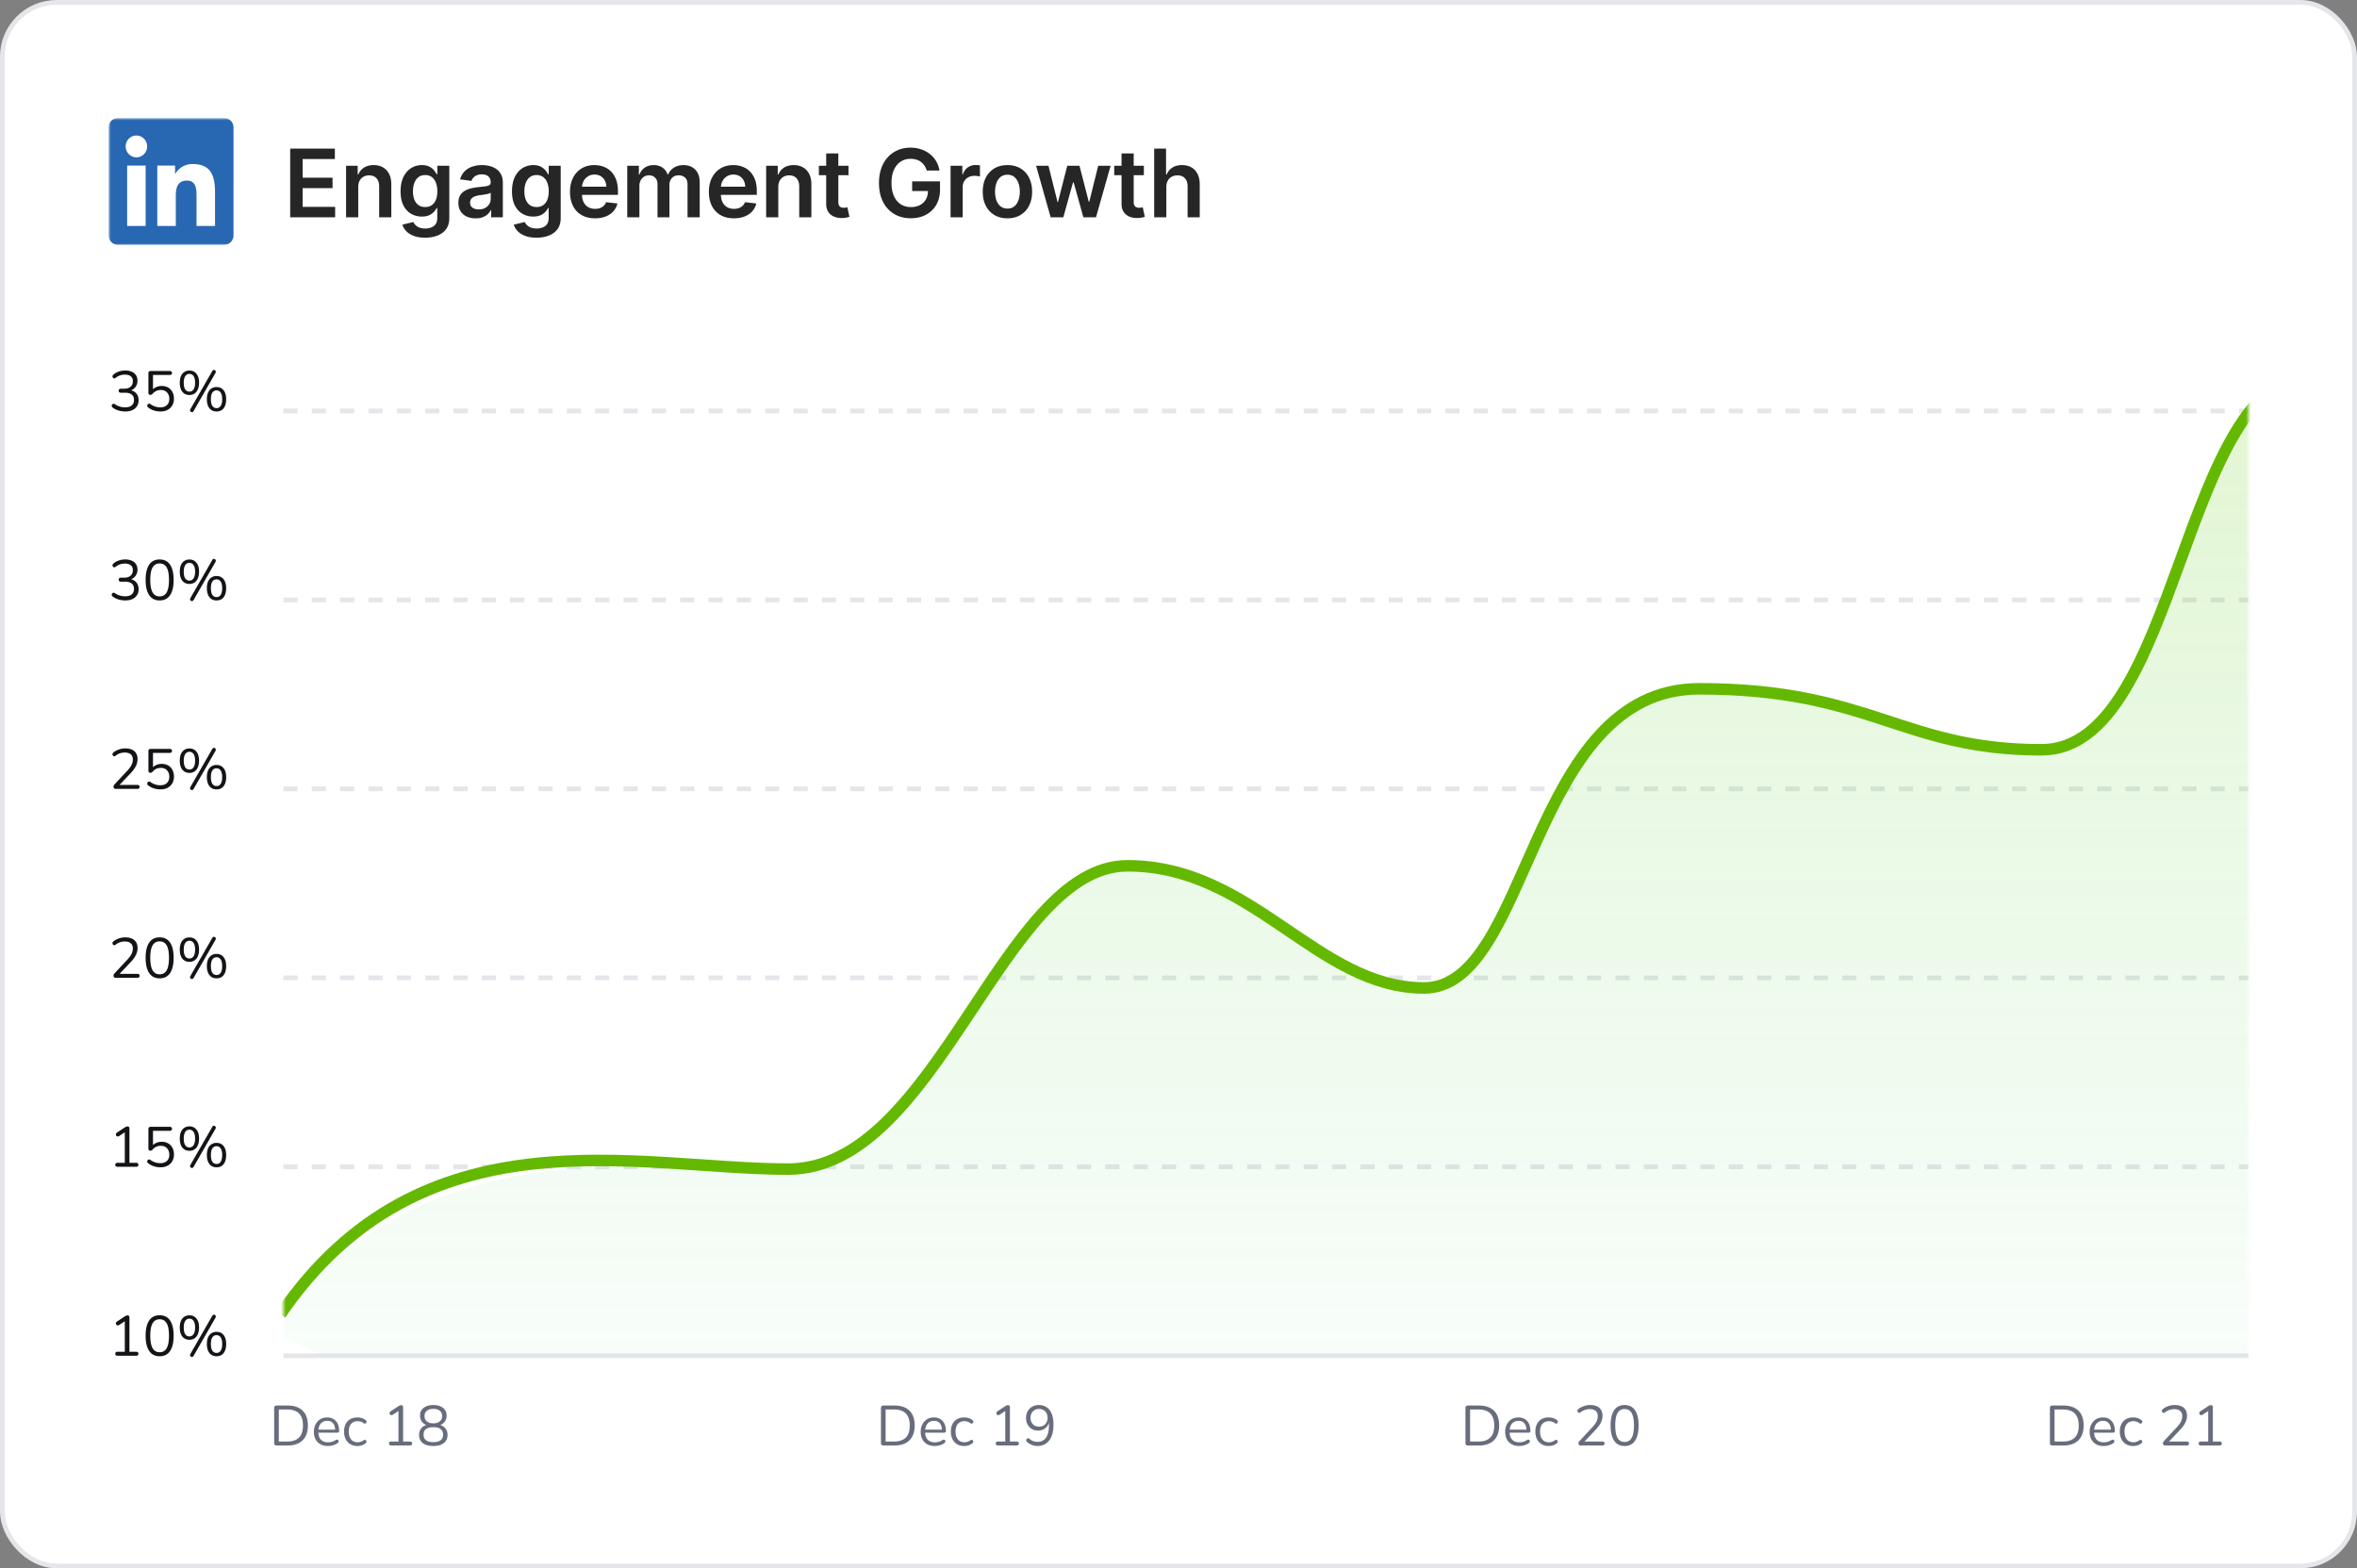 <svg xmlns="http://www.w3.org/2000/svg" width="499" height="332" fill="none"><rect width="100%" height="100%" fill="#808080" stroke="none"/><rect width="498" height="331" x=".5" y=".5" fill="#fff" stroke="#E5E6EA" rx="11.5"/><path fill="#686D7D" d="M58.584 306c-.176 0-.312-.044-.408-.132-.088-.096-.132-.232-.132-.408v-7.38c0-.176.044-.308.132-.396.096-.096.232-.144.408-.144H60.9c1.368 0 2.424.36 3.168 1.08.744.72 1.116 1.768 1.116 3.144 0 .688-.096 1.296-.288 1.824-.184.52-.46.96-.828 1.32-.368.36-.816.632-1.344.816-.528.184-1.136.276-1.824.276h-2.316Zm.444-.84h1.8c.56 0 1.044-.072 1.452-.216.416-.144.76-.356 1.032-.636.28-.28.488-.632.624-1.056.136-.432.204-.928.204-1.488 0-1.128-.276-1.972-.828-2.532-.552-.568-1.38-.852-2.484-.852h-1.8v6.78Zm10.418.948c-.616 0-1.148-.12-1.596-.36a2.644 2.644 0 0 1-1.032-1.044c-.24-.448-.36-.984-.36-1.608 0-.608.12-1.136.36-1.584.24-.456.568-.812.984-1.068.424-.256.912-.384 1.464-.384.392 0 .744.068 1.056.204.312.128.576.316.792.564.224.248.392.548.504.9.12.352.18.748.18 1.188 0 .128-.036.224-.108.288a.5.5 0 0 1-.312.084h-4.176v-.636h3.948l-.192.156c0-.432-.064-.796-.192-1.092a1.488 1.488 0 0 0-.564-.696c-.24-.16-.544-.24-.912-.24-.408 0-.756.096-1.044.288-.28.184-.492.444-.636.78-.144.328-.216.712-.216 1.152v.072c0 .736.176 1.296.528 1.68.36.384.868.576 1.524.576.272 0 .54-.036.804-.108a2.7 2.7 0 0 0 .792-.36.487.487 0 0 1 .3-.096c.096 0 .172.028.228.084a.33.33 0 0 1 .108.192.323.323 0 0 1-.024.24.459.459 0 0 1-.204.228c-.264.192-.576.34-.936.444-.36.104-.716.156-1.068.156Zm6.231 0c-.584 0-1.088-.128-1.512-.384a2.592 2.592 0 0 1-.984-1.068c-.224-.464-.336-1-.336-1.608 0-.464.064-.88.192-1.248a2.508 2.508 0 0 1 1.452-1.536 3.275 3.275 0 0 1 1.188-.204c.288 0 .588.044.9.132.312.088.596.24.852.456a.383.383 0 0 1 .156.444.486.486 0 0 1-.12.192.367.367 0 0 1-.468 0 1.96 1.96 0 0 0-.636-.336 2.194 2.194 0 0 0-.624-.096 1.98 1.98 0 0 0-.816.156 1.555 1.555 0 0 0-.588.42c-.16.184-.284.412-.372.684a3.37 3.37 0 0 0-.12.948c0 .696.164 1.248.492 1.656.328.4.796.6 1.404.6a2.096 2.096 0 0 0 1.26-.432.367.367 0 0 1 .252-.084c.08.008.148.04.204.096a.33.33 0 0 1 .108.192c.024.08.024.16 0 .24a.39.39 0 0 1-.156.192c-.256.208-.536.36-.84.456-.304.088-.6.132-.888.132Zm7.124-.108a.485.485 0 0 1-.336-.108.438.438 0 0 1-.12-.324c0-.136.04-.236.12-.3a.485.485 0 0 1 .336-.108h1.56v-6.804h.516l-1.74 1.152a.535.535 0 0 1-.3.072.39.39 0 0 1-.228-.096.576.576 0 0 1-.12-.216.45.45 0 0 1 .216-.504l1.656-1.092c.104-.064.204-.116.3-.156a.744.744 0 0 1 .288-.06c.112 0 .204.036.276.108.08.064.12.168.12.312v7.284h1.44c.144 0 .256.036.336.108.08.064.12.164.12.3 0 .144-.04.252-.12.324a.485.485 0 0 1-.336.108h-3.984Zm8.936.108c-.632 0-1.176-.092-1.632-.276-.448-.184-.792-.452-1.032-.804-.232-.352-.348-.776-.348-1.272 0-.392.08-.74.24-1.044.16-.312.384-.564.672-.756.288-.192.62-.312.996-.36v.18c-.52-.112-.936-.356-1.248-.732a2.12 2.12 0 0 1-.456-1.356c0-.48.112-.884.336-1.212.232-.336.56-.592.984-.768.424-.184.92-.276 1.488-.276.576 0 1.072.092 1.488.276.424.176.752.432.984.768.232.328.348.732.348 1.212 0 .344-.072.664-.216.96a1.903 1.903 0 0 1-.588.72 2.244 2.244 0 0 1-.9.396v-.168c.568.08 1.024.316 1.368.708.352.384.528.868.528 1.452 0 .496-.12.92-.36 1.272-.232.352-.576.62-1.032.804-.448.184-.988.276-1.62.276Zm0-.816c.68 0 1.192-.132 1.536-.396.352-.264.528-.664.528-1.2 0-.528-.176-.92-.528-1.176-.344-.264-.856-.396-1.536-.396-.672 0-1.184.132-1.536.396-.352.256-.528.648-.528 1.176 0 .536.176.936.528 1.2.352.264.864.396 1.536.396Zm0-3.984c.392 0 .724-.06.996-.18.28-.128.496-.308.648-.54.152-.232.228-.504.228-.816 0-.48-.168-.852-.504-1.116-.328-.272-.784-.408-1.368-.408-.584 0-1.04.136-1.368.408-.328.264-.492.636-.492 1.116 0 .48.164.856.492 1.128.328.272.784.408 1.368.408Zm95.31 4.692c-.176 0-.312-.044-.408-.132-.088-.096-.132-.232-.132-.408v-7.38c0-.176.044-.308.132-.396.096-.096.232-.144.408-.144h2.316c1.368 0 2.424.36 3.168 1.08.744.72 1.116 1.768 1.116 3.144 0 .688-.096 1.296-.288 1.824-.184.52-.46.96-.828 1.32-.368.36-.816.632-1.344.816-.528.184-1.136.276-1.824.276h-2.316Zm.444-.84h1.8c.56 0 1.044-.072 1.452-.216.416-.144.76-.356 1.032-.636.28-.28.488-.632.624-1.056.136-.432.204-.928.204-1.488 0-1.128-.276-1.972-.828-2.532-.552-.568-1.38-.852-2.484-.852h-1.8v6.78Zm10.418.948c-.616 0-1.148-.12-1.596-.36a2.644 2.644 0 0 1-1.032-1.044c-.24-.448-.36-.984-.36-1.608 0-.608.12-1.136.36-1.584.24-.456.568-.812.984-1.068.424-.256.912-.384 1.464-.384.392 0 .744.068 1.056.204.312.128.576.316.792.564.224.248.392.548.504.9.12.352.18.748.18 1.188 0 .128-.036.224-.108.288a.5.5 0 0 1-.312.084h-4.176v-.636h3.948l-.192.156c0-.432-.064-.796-.192-1.092a1.488 1.488 0 0 0-.564-.696c-.24-.16-.544-.24-.912-.24-.408 0-.756.096-1.044.288-.28.184-.492.444-.636.78-.144.328-.216.712-.216 1.152v.072c0 .736.176 1.296.528 1.68.36.384.868.576 1.524.576.272 0 .54-.036.804-.108a2.7 2.7 0 0 0 .792-.36.487.487 0 0 1 .3-.096c.096 0 .172.028.228.084a.33.33 0 0 1 .108.192.323.323 0 0 1-.024.24.459.459 0 0 1-.204.228c-.264.192-.576.34-.936.444-.36.104-.716.156-1.068.156Zm6.231 0c-.584 0-1.088-.128-1.512-.384a2.592 2.592 0 0 1-.984-1.068c-.224-.464-.336-1-.336-1.608 0-.464.064-.88.192-1.248a2.508 2.508 0 0 1 1.452-1.536 3.275 3.275 0 0 1 1.188-.204c.288 0 .588.044.9.132.312.088.596.24.852.456a.383.383 0 0 1 .156.444.486.486 0 0 1-.12.192.367.367 0 0 1-.468 0 1.96 1.96 0 0 0-.636-.336 2.194 2.194 0 0 0-.624-.096 1.98 1.98 0 0 0-.816.156 1.555 1.555 0 0 0-.588.42c-.16.184-.284.412-.372.684a3.37 3.37 0 0 0-.12.948c0 .696.164 1.248.492 1.656.328.4.796.6 1.404.6a2.096 2.096 0 0 0 1.26-.432.367.367 0 0 1 .252-.084c.08.008.148.04.204.096a.33.33 0 0 1 .108.192c.024.08.024.16 0 .24a.39.39 0 0 1-.156.192c-.256.208-.536.36-.84.456-.304.088-.6.132-.888.132Zm7.124-.108a.485.485 0 0 1-.336-.108.438.438 0 0 1-.12-.324c0-.136.04-.236.12-.3a.485.485 0 0 1 .336-.108h1.56v-6.804h.516l-1.74 1.152a.535.535 0 0 1-.3.072.39.39 0 0 1-.228-.096.576.576 0 0 1-.12-.216.45.45 0 0 1 .216-.504l1.656-1.092c.104-.064.204-.116.3-.156a.744.744 0 0 1 .288-.06c.112 0 .204.036.276.108.08.064.12.168.12.312v7.284h1.44c.144 0 .256.036.336.108.08.064.12.164.12.3 0 .144-.04.252-.12.324a.485.485 0 0 1-.336.108h-3.984Zm8.347.108c-.36 0-.736-.072-1.128-.216a3.075 3.075 0 0 1-1.032-.624.418.418 0 0 1-.168-.228.533.533 0 0 1 .012-.252.475.475 0 0 1 .12-.216.311.311 0 0 1 .228-.096.401.401 0 0 1 .276.096c.272.232.552.4.84.504.288.104.58.156.876.156.52 0 .96-.128 1.32-.384.368-.256.644-.644.828-1.164.192-.52.288-1.164.288-1.932v-1.116h.108a2.58 2.58 0 0 1-.408 1.176 2.15 2.15 0 0 1-.84.768 2.519 2.519 0 0 1-1.164.264c-.496 0-.936-.112-1.32-.336a2.338 2.338 0 0 1-.9-.948 2.904 2.904 0 0 1-.324-1.38c0-.536.112-1.008.336-1.416.232-.416.548-.74.948-.972.408-.24.876-.36 1.404-.36.664 0 1.228.164 1.692.492.472.32.828.788 1.068 1.404.24.616.36 1.36.36 2.232 0 .736-.076 1.384-.228 1.944-.152.56-.376 1.036-.672 1.428a2.925 2.925 0 0 1-1.08.876c-.424.2-.904.3-1.44.3Zm.36-4.092c.36 0 .676-.08.948-.24.272-.16.484-.38.636-.66.152-.288.228-.616.228-.984s-.076-.692-.228-.972c-.152-.28-.364-.5-.636-.66a1.835 1.835 0 0 0-.948-.24c-.352 0-.664.08-.936.24a1.8 1.8 0 0 0-.636.66c-.152.28-.228.604-.228.972s.076.696.228.984c.16.28.372.5.636.66.272.16.584.24.936.24ZM310.789 306c-.176 0-.312-.044-.408-.132-.088-.096-.132-.232-.132-.408v-7.38c0-.176.044-.308.132-.396.096-.096.232-.144.408-.144h2.316c1.368 0 2.424.36 3.168 1.08.744.72 1.116 1.768 1.116 3.144 0 .688-.096 1.296-.288 1.824-.184.52-.46.96-.828 1.32-.368.36-.816.632-1.344.816-.528.184-1.136.276-1.824.276h-2.316Zm.444-.84h1.8c.56 0 1.044-.072 1.452-.216.416-.144.76-.356 1.032-.636.28-.28.488-.632.624-1.056.136-.432.204-.928.204-1.488 0-1.128-.276-1.972-.828-2.532-.552-.568-1.38-.852-2.484-.852h-1.8v6.78Zm10.418.948c-.616 0-1.148-.12-1.596-.36a2.644 2.644 0 0 1-1.032-1.044c-.24-.448-.36-.984-.36-1.608 0-.608.12-1.136.36-1.584.24-.456.568-.812.984-1.068.424-.256.912-.384 1.464-.384.392 0 .744.068 1.056.204.312.128.576.316.792.564.224.248.392.548.504.9.12.352.18.748.18 1.188 0 .128-.036.224-.108.288a.5.5 0 0 1-.312.084h-4.176v-.636h3.948l-.192.156c0-.432-.064-.796-.192-1.092a1.488 1.488 0 0 0-.564-.696c-.24-.16-.544-.24-.912-.24-.408 0-.756.096-1.044.288-.28.184-.492.444-.636.78-.144.328-.216.712-.216 1.152v.072c0 .736.176 1.296.528 1.68.36.384.868.576 1.524.576.272 0 .54-.036.804-.108a2.7 2.7 0 0 0 .792-.36.487.487 0 0 1 .3-.096c.096 0 .172.028.228.084a.33.33 0 0 1 .108.192.323.323 0 0 1-.024.24.459.459 0 0 1-.204.228c-.264.192-.576.34-.936.444-.36.104-.716.156-1.068.156Zm6.231 0c-.584 0-1.088-.128-1.512-.384a2.592 2.592 0 0 1-.984-1.068c-.224-.464-.336-1-.336-1.608 0-.464.064-.88.192-1.248a2.508 2.508 0 0 1 1.452-1.536 3.275 3.275 0 0 1 1.188-.204c.288 0 .588.044.9.132.312.088.596.24.852.456a.383.383 0 0 1 .156.444.486.486 0 0 1-.12.192.367.367 0 0 1-.468 0 1.96 1.96 0 0 0-.636-.336 2.194 2.194 0 0 0-.624-.096 1.98 1.98 0 0 0-.816.156 1.555 1.555 0 0 0-.588.42c-.16.184-.284.412-.372.684a3.37 3.37 0 0 0-.12.948c0 .696.164 1.248.492 1.656.328.4.796.6 1.404.6a2.096 2.096 0 0 0 1.26-.432.367.367 0 0 1 .252-.084c.08.008.148.04.204.096a.33.33 0 0 1 .108.192c.024.08.024.16 0 .24a.39.39 0 0 1-.156.192c-.256.208-.536.36-.84.456-.304.088-.6.132-.888.132Zm6.812-.108c-.176 0-.308-.04-.396-.12a.497.497 0 0 1-.12-.348c0-.088.02-.172.06-.252.048-.088.112-.176.192-.264l2.688-2.88c.408-.44.7-.844.876-1.212a2.57 2.57 0 0 0 .276-1.14c0-.48-.148-.844-.444-1.092-.288-.256-.712-.384-1.272-.384-.36 0-.7.056-1.02.168-.32.112-.628.284-.924.516-.104.08-.2.116-.288.108a.38.38 0 0 1-.216-.096.43.43 0 0 1-.132-.216.493.493 0 0 1 0-.264.534.534 0 0 1 .192-.24c.312-.256.688-.46 1.128-.612.44-.16.888-.24 1.344-.24.568 0 1.048.088 1.44.264.392.176.688.436.888.78.2.336.3.748.3 1.236 0 .336-.056.668-.168.996-.104.32-.268.648-.492.984-.216.336-.5.684-.852 1.044l-2.556 2.7v-.276h4.044c.152 0 .264.036.336.108.08.064.12.164.12.3 0 .144-.04.252-.12.324-.072.072-.184.108-.336.108h-4.548Zm9.248.108c-.968 0-1.704-.372-2.208-1.116-.504-.744-.756-1.82-.756-3.228 0-.944.112-1.736.336-2.376.224-.648.556-1.136.996-1.464.448-.328.992-.492 1.632-.492.976 0 1.712.368 2.208 1.104.504.728.756 1.8.756 3.216 0 .944-.112 1.74-.336 2.388-.224.648-.556 1.14-.996 1.476-.44.328-.984.492-1.632.492Zm0-.852c.672 0 1.168-.284 1.488-.852.328-.576.492-1.46.492-2.652 0-1.2-.164-2.076-.492-2.628-.32-.56-.816-.84-1.488-.84-.664 0-1.16.28-1.488.84-.328.56-.492 1.436-.492 2.628 0 1.192.164 2.076.492 2.652.328.568.824.852 1.488.852Zm90.585.744c-.176 0-.312-.044-.408-.132-.088-.096-.132-.232-.132-.408v-7.38c0-.176.044-.308.132-.396.096-.096.232-.144.408-.144h2.316c1.368 0 2.424.36 3.168 1.08.744.72 1.116 1.768 1.116 3.144 0 .688-.096 1.296-.288 1.824-.184.52-.46.96-.828 1.32-.368.36-.816.632-1.344.816-.528.184-1.136.276-1.824.276h-2.316Zm.444-.84h1.8c.56 0 1.044-.072 1.452-.216.416-.144.76-.356 1.032-.636.28-.28.488-.632.624-1.056.136-.432.204-.928.204-1.488 0-1.128-.276-1.972-.828-2.532-.552-.568-1.38-.852-2.484-.852h-1.8v6.78Zm10.418.948c-.616 0-1.148-.12-1.596-.36a2.644 2.644 0 0 1-1.032-1.044c-.24-.448-.36-.984-.36-1.608 0-.608.12-1.136.36-1.584.24-.456.568-.812.984-1.068.424-.256.912-.384 1.464-.384.392 0 .744.068 1.056.204.312.128.576.316.792.564.224.248.392.548.504.9.12.352.18.748.18 1.188 0 .128-.036.224-.108.288a.5.5 0 0 1-.312.084h-4.176v-.636h3.948l-.192.156c0-.432-.064-.796-.192-1.092a1.488 1.488 0 0 0-.564-.696c-.24-.16-.544-.24-.912-.24-.408 0-.756.096-1.044.288-.28.184-.492.444-.636.78-.144.328-.216.712-.216 1.152v.072c0 .736.176 1.296.528 1.68.36.384.868.576 1.524.576.272 0 .54-.036.804-.108a2.7 2.7 0 0 0 .792-.36.487.487 0 0 1 .3-.096c.096 0 .172.028.228.084a.33.33 0 0 1 .108.192.323.323 0 0 1-.024.24.459.459 0 0 1-.204.228c-.264.192-.576.34-.936.444-.36.104-.716.156-1.068.156Zm6.231 0c-.584 0-1.088-.128-1.512-.384a2.592 2.592 0 0 1-.984-1.068c-.224-.464-.336-1-.336-1.608 0-.464.064-.88.192-1.248a2.508 2.508 0 0 1 1.452-1.536 3.275 3.275 0 0 1 1.188-.204c.288 0 .588.044.9.132.312.088.596.24.852.456a.383.383 0 0 1 .156.444.486.486 0 0 1-.12.192.367.367 0 0 1-.468 0 1.96 1.96 0 0 0-.636-.336 2.194 2.194 0 0 0-.624-.096 1.98 1.98 0 0 0-.816.156 1.555 1.555 0 0 0-.588.42c-.16.184-.284.412-.372.684a3.37 3.37 0 0 0-.12.948c0 .696.164 1.248.492 1.656.328.4.796.6 1.404.6a2.096 2.096 0 0 0 1.26-.432.367.367 0 0 1 .252-.084c.08.008.148.04.204.096a.33.33 0 0 1 .108.192c.024.08.024.16 0 .24a.39.39 0 0 1-.156.192c-.256.208-.536.36-.84.456-.304.088-.6.132-.888.132Zm6.812-.108c-.176 0-.308-.04-.396-.12a.497.497 0 0 1-.12-.348c0-.088.02-.172.06-.252.048-.088.112-.176.192-.264l2.688-2.88c.408-.44.7-.844.876-1.212a2.57 2.57 0 0 0 .276-1.14c0-.48-.148-.844-.444-1.092-.288-.256-.712-.384-1.272-.384-.36 0-.7.056-1.02.168-.32.112-.628.284-.924.516-.104.08-.2.116-.288.108a.38.38 0 0 1-.216-.096.43.43 0 0 1-.132-.216.493.493 0 0 1 0-.264.534.534 0 0 1 .192-.24c.312-.256.688-.46 1.128-.612.44-.16.888-.24 1.344-.24.568 0 1.048.088 1.44.264.392.176.688.436.888.78.2.336.3.748.3 1.236 0 .336-.056.668-.168.996-.104.32-.268.648-.492.984-.216.336-.5.684-.852 1.044l-2.556 2.7v-.276h4.044c.152 0 .264.036.336.108.08.064.12.164.12.3 0 .144-.04.252-.12.324-.072.072-.184.108-.336.108h-4.548Zm7.508 0a.485.485 0 0 1-.336-.108.438.438 0 0 1-.12-.324c0-.136.04-.236.12-.3a.485.485 0 0 1 .336-.108h1.56v-6.804h.516l-1.74 1.152a.535.535 0 0 1-.3.072.39.39 0 0 1-.228-.096.576.576 0 0 1-.12-.216.45.45 0 0 1 .216-.504l1.656-1.092c.104-.064.204-.116.3-.156a.744.744 0 0 1 .288-.06c.112 0 .204.036.276.108.08.064.12.168.12.312v7.284h1.44c.144 0 .256.036.336.108.08.064.12.164.12.3 0 .144-.04.252-.12.324a.485.485 0 0 1-.336.108h-3.984Z"/><path fill="#131417" d="M24.86 287a.485.485 0 0 1-.336-.108.438.438 0 0 1-.12-.324c0-.136.04-.236.12-.3a.485.485 0 0 1 .336-.108h1.56v-6.804h.516l-1.74 1.152a.535.535 0 0 1-.3.072.39.39 0 0 1-.228-.096.576.576 0 0 1-.12-.216.45.45 0 0 1 .216-.504l1.656-1.092c.104-.064.204-.116.3-.156a.744.744 0 0 1 .288-.06c.112 0 .204.036.276.108.08.064.12.168.12.312v7.284h1.44c.144 0 .256.036.336.108.08.064.12.164.12.3 0 .144-.04.252-.12.324a.485.485 0 0 1-.336.108H24.86Zm8.935.108c-.968 0-1.704-.372-2.208-1.116-.504-.744-.756-1.82-.756-3.228 0-.944.112-1.736.336-2.376.224-.648.556-1.136.996-1.464.448-.328.992-.492 1.632-.492.976 0 1.712.368 2.208 1.104.504.728.756 1.8.756 3.216 0 .944-.112 1.74-.336 2.388-.224.648-.556 1.14-.996 1.476-.44.328-.984.492-1.632.492Zm0-.852c.672 0 1.168-.284 1.488-.852.328-.576.492-1.46.492-2.652 0-1.2-.164-2.076-.492-2.628-.32-.56-.816-.84-1.488-.84-.664 0-1.16.28-1.488.84-.328.56-.492 1.436-.492 2.628 0 1.192.164 2.076.492 2.652.328.568.824.852 1.488.852Zm7.196.756a.418.418 0 0 1-.204.204.316.316 0 0 1-.24.024.359.359 0 0 1-.204-.12.397.397 0 0 1-.108-.216.513.513 0 0 1 .072-.288l4.632-8.064a.418.418 0 0 1 .204-.204c.08-.04.16-.048.24-.024.08.016.148.056.204.12a.39.39 0 0 1 .096.228.399.399 0 0 1-.06.276l-4.632 8.064Zm-.888-3.396c-.64 0-1.14-.228-1.5-.684-.36-.456-.54-1.092-.54-1.908 0-.544.08-1.008.24-1.392.168-.384.404-.676.708-.876.304-.208.668-.312 1.092-.312.632 0 1.128.228 1.488.684.368.448.552 1.08.552 1.896 0 .544-.084 1.008-.252 1.392-.16.384-.392.68-.696.888-.304.208-.668.312-1.092.312Zm0-.708c.248 0 .46-.072.636-.216.184-.144.324-.356.42-.636.096-.28.144-.624.144-1.032 0-.624-.108-1.092-.324-1.404a1.013 1.013 0 0 0-.876-.468 1.02 1.02 0 0 0-.648.216c-.176.136-.312.344-.408.624-.096.272-.144.616-.144 1.032 0 .624.104 1.096.312 1.416.216.312.512.468.888.468Zm5.736 4.2c-.632 0-1.132-.228-1.5-.684-.36-.456-.54-1.092-.54-1.908 0-.544.08-1.008.24-1.392.168-.384.404-.676.708-.876a1.922 1.922 0 0 1 1.092-.312c.64 0 1.14.228 1.5.684.36.448.54 1.08.54 1.896 0 .544-.08 1.012-.24 1.404-.16.384-.392.68-.696.888-.304.2-.672.3-1.104.3Zm0-.708c.256 0 .472-.068.648-.204.176-.144.312-.356.408-.636.096-.28.144-.628.144-1.044 0-.624-.108-1.092-.324-1.404a.994.994 0 0 0-.876-.468 1.02 1.02 0 0 0-.648.216c-.176.136-.312.344-.408.624-.088.272-.132.616-.132 1.032 0 .632.104 1.104.312 1.416.216.312.508.468.876.468ZM24.86 247a.485.485 0 0 1-.336-.108.438.438 0 0 1-.12-.324c0-.136.04-.236.12-.3a.485.485 0 0 1 .336-.108h1.56v-6.804h.516l-1.74 1.152a.535.535 0 0 1-.3.072.39.39 0 0 1-.228-.096.576.576 0 0 1-.12-.216.45.45 0 0 1 .216-.504l1.656-1.092c.104-.064.204-.116.3-.156a.744.744 0 0 1 .288-.06c.112 0 .204.036.276.108.08.064.12.168.12.312v7.284h1.44c.144 0 .256.036.336.108.08.064.12.164.12.3 0 .144-.04.252-.12.324a.485.485 0 0 1-.336.108H24.86Zm9.115.108c-.456 0-.912-.068-1.368-.204a3.725 3.725 0 0 1-1.224-.636.47.47 0 0 1-.192-.228.427.427 0 0 1-.012-.264.43.43 0 0 1 .132-.216.36.36 0 0 1 .228-.108.46.46 0 0 1 .3.096c.328.232.668.404 1.02.516.352.112.72.168 1.104.168.392 0 .728-.072 1.008-.216.288-.152.504-.36.648-.624.152-.272.228-.588.228-.948 0-.552-.16-1.004-.48-1.356-.32-.352-.76-.528-1.32-.528-.344 0-.66.064-.948.192a2.256 2.256 0 0 0-.792.612.848.848 0 0 1-.204.168.51.51 0 0 1-.252.06.466.466 0 0 1-.324-.108.449.449 0 0 1-.108-.312v-4.176c0-.152.04-.264.12-.336.08-.08.192-.12.336-.12h4.08c.152 0 .264.036.336.108.08.072.12.176.12.312s-.04.24-.12.312c-.072.072-.184.108-.336.108h-3.564v3.372h-.264c.208-.336.496-.592.864-.768.368-.184.78-.276 1.236-.276.536 0 .996.112 1.38.336.392.224.692.54.9.948.216.4.324.868.324 1.404 0 .528-.116.996-.348 1.404-.232.408-.56.728-.984.96-.424.232-.932.348-1.524.348Zm7.016-.096a.418.418 0 0 1-.204.204.316.316 0 0 1-.24.024.359.359 0 0 1-.204-.12.397.397 0 0 1-.108-.216.513.513 0 0 1 .072-.288l4.632-8.064a.418.418 0 0 1 .204-.204c.08-.04.16-.048.24-.024.08.016.148.056.204.12a.39.39 0 0 1 .096.228.399.399 0 0 1-.06.276l-4.632 8.064Zm-.888-3.396c-.64 0-1.14-.228-1.5-.684-.36-.456-.54-1.092-.54-1.908 0-.544.08-1.008.24-1.392.168-.384.404-.676.708-.876.304-.208.668-.312 1.092-.312.632 0 1.128.228 1.488.684.368.448.552 1.08.552 1.896 0 .544-.084 1.008-.252 1.392-.16.384-.392.68-.696.888-.304.208-.668.312-1.092.312Zm0-.708c.248 0 .46-.072.636-.216.184-.144.324-.356.42-.636.096-.28.144-.624.144-1.032 0-.624-.108-1.092-.324-1.404a1.013 1.013 0 0 0-.876-.468 1.02 1.02 0 0 0-.648.216c-.176.136-.312.344-.408.624-.096.272-.144.616-.144 1.032 0 .624.104 1.096.312 1.416.216.312.512.468.888.468Zm5.736 4.2c-.632 0-1.132-.228-1.5-.684-.36-.456-.54-1.092-.54-1.908 0-.544.08-1.008.24-1.392.168-.384.404-.676.708-.876a1.922 1.922 0 0 1 1.092-.312c.64 0 1.14.228 1.5.684.36.448.54 1.08.54 1.896 0 .544-.08 1.012-.24 1.404-.16.384-.392.68-.696.888-.304.2-.672.3-1.104.3Zm0-.708c.256 0 .472-.068.648-.204.176-.144.312-.356.408-.636.096-.28.144-.628.144-1.044 0-.624-.108-1.092-.324-1.404a.994.994 0 0 0-.876-.468 1.02 1.02 0 0 0-.648.216c-.176.136-.312.344-.408.624-.088.272-.132.616-.132 1.032 0 .632.104 1.104.312 1.416.216.312.508.468.876.468ZM24.548 207c-.176 0-.308-.04-.396-.12a.497.497 0 0 1-.12-.348c0-.088.02-.172.06-.252.048-.088.112-.176.192-.264l2.688-2.88c.408-.44.7-.844.876-1.212a2.57 2.57 0 0 0 .276-1.14c0-.48-.148-.844-.444-1.092-.288-.256-.712-.384-1.272-.384-.36 0-.7.056-1.02.168-.32.112-.628.284-.924.516-.104.08-.2.116-.288.108a.38.38 0 0 1-.216-.096.43.43 0 0 1-.132-.216.493.493 0 0 1 0-.264.534.534 0 0 1 .192-.24c.312-.256.688-.46 1.128-.612.44-.16.888-.24 1.344-.24.568 0 1.048.088 1.44.264.392.176.688.436.888.78.2.336.3.748.3 1.236 0 .336-.056.668-.168.996-.104.32-.268.648-.492.984-.216.336-.5.684-.852 1.044l-2.556 2.7v-.276h4.044c.152 0 .264.036.336.108.08.064.12.164.12.3 0 .144-.04.252-.12.324-.072.072-.184.108-.336.108h-4.548Zm9.247.108c-.968 0-1.704-.372-2.208-1.116-.504-.744-.756-1.82-.756-3.228 0-.944.112-1.736.336-2.376.224-.648.556-1.136.996-1.464.448-.328.992-.492 1.632-.492.976 0 1.712.368 2.208 1.104.504.728.756 1.8.756 3.216 0 .944-.112 1.74-.336 2.388-.224.648-.556 1.14-.996 1.476-.44.328-.984.492-1.632.492Zm0-.852c.672 0 1.168-.284 1.488-.852.328-.576.492-1.46.492-2.652 0-1.2-.164-2.076-.492-2.628-.32-.56-.816-.84-1.488-.84-.664 0-1.16.28-1.488.84-.328.56-.492 1.436-.492 2.628 0 1.192.164 2.076.492 2.652.328.568.824.852 1.488.852Zm7.196.756a.418.418 0 0 1-.204.204.316.316 0 0 1-.24.024.359.359 0 0 1-.204-.12.397.397 0 0 1-.108-.216.513.513 0 0 1 .072-.288l4.632-8.064a.418.418 0 0 1 .204-.204c.08-.04.16-.048.24-.024.08.016.148.056.204.12a.39.39 0 0 1 .096.228.399.399 0 0 1-.06.276l-4.632 8.064Zm-.888-3.396c-.64 0-1.14-.228-1.5-.684-.36-.456-.54-1.092-.54-1.908 0-.544.08-1.008.24-1.392.168-.384.404-.676.708-.876.304-.208.668-.312 1.092-.312.632 0 1.128.228 1.488.684.368.448.552 1.08.552 1.896 0 .544-.084 1.008-.252 1.392-.16.384-.392.68-.696.888-.304.208-.668.312-1.092.312Zm0-.708c.248 0 .46-.072.636-.216.184-.144.324-.356.42-.636.096-.28.144-.624.144-1.032 0-.624-.108-1.092-.324-1.404a1.013 1.013 0 0 0-.876-.468 1.02 1.02 0 0 0-.648.216c-.176.136-.312.344-.408.624-.096.272-.144.616-.144 1.032 0 .624.104 1.096.312 1.416.216.312.512.468.888.468Zm5.736 4.2c-.632 0-1.132-.228-1.5-.684-.36-.456-.54-1.092-.54-1.908 0-.544.08-1.008.24-1.392.168-.384.404-.676.708-.876a1.922 1.922 0 0 1 1.092-.312c.64 0 1.14.228 1.5.684.36.448.54 1.08.54 1.896 0 .544-.08 1.012-.24 1.404-.16.384-.392.68-.696.888-.304.2-.672.3-1.104.3Zm0-.708c.256 0 .472-.068.648-.204.176-.144.312-.356.408-.636.096-.28.144-.628.144-1.044 0-.624-.108-1.092-.324-1.404a.994.994 0 0 0-.876-.468 1.02 1.02 0 0 0-.648.216c-.176.136-.312.344-.408.624-.088.272-.132.616-.132 1.032 0 .632.104 1.104.312 1.416.216.312.508.468.876.468ZM24.548 167c-.176 0-.308-.04-.396-.12a.497.497 0 0 1-.12-.348c0-.088.02-.172.06-.252.048-.088.112-.176.192-.264l2.688-2.88c.408-.44.7-.844.876-1.212a2.57 2.57 0 0 0 .276-1.14c0-.48-.148-.844-.444-1.092-.288-.256-.712-.384-1.272-.384-.36 0-.7.056-1.02.168-.32.112-.628.284-.924.516-.104.08-.2.116-.288.108a.38.38 0 0 1-.216-.096.43.43 0 0 1-.132-.216.493.493 0 0 1 0-.264.534.534 0 0 1 .192-.24c.312-.256.688-.46 1.128-.612.44-.16.888-.24 1.344-.24.568 0 1.048.088 1.44.264.392.176.688.436.888.78.2.336.3.748.3 1.236 0 .336-.056.668-.168.996-.104.32-.268.648-.492.984-.216.336-.5.684-.852 1.044l-2.556 2.7v-.276h4.044c.152 0 .264.036.336.108.08.064.12.164.12.3 0 .144-.04.252-.12.324-.072.072-.184.108-.336.108h-4.548Zm9.427.108c-.456 0-.912-.068-1.368-.204a3.725 3.725 0 0 1-1.224-.636.47.47 0 0 1-.192-.228.427.427 0 0 1-.012-.264.43.43 0 0 1 .132-.216.36.36 0 0 1 .228-.108.46.46 0 0 1 .3.096c.328.232.668.404 1.02.516.352.112.72.168 1.104.168.392 0 .728-.072 1.008-.216.288-.152.504-.36.648-.624.152-.272.228-.588.228-.948 0-.552-.16-1.004-.48-1.356-.32-.352-.76-.528-1.32-.528-.344 0-.66.064-.948.192a2.256 2.256 0 0 0-.792.612.848.848 0 0 1-.204.168.51.51 0 0 1-.252.06.466.466 0 0 1-.324-.108.449.449 0 0 1-.108-.312v-4.176c0-.152.04-.264.12-.336.08-.08.192-.12.336-.12h4.08c.152 0 .264.036.336.108.08.072.12.176.12.312s-.04.24-.12.312c-.072.072-.184.108-.336.108h-3.564v3.372h-.264c.208-.336.496-.592.864-.768.368-.184.78-.276 1.236-.276.536 0 .996.112 1.38.336.392.224.692.54.9.948.216.4.324.868.324 1.404 0 .528-.116.996-.348 1.404-.232.408-.56.728-.984.96-.424.232-.932.348-1.524.348Zm7.016-.096a.418.418 0 0 1-.204.204.316.316 0 0 1-.24.024.359.359 0 0 1-.204-.12.397.397 0 0 1-.108-.216.513.513 0 0 1 .072-.288l4.632-8.064a.418.418 0 0 1 .204-.204c.08-.04.16-.048.24-.024.08.016.148.056.204.12a.39.39 0 0 1 .096.228.399.399 0 0 1-.06.276l-4.632 8.064Zm-.888-3.396c-.64 0-1.14-.228-1.5-.684-.36-.456-.54-1.092-.54-1.908 0-.544.08-1.008.24-1.392.168-.384.404-.676.708-.876.304-.208.668-.312 1.092-.312.632 0 1.128.228 1.488.684.368.448.552 1.08.552 1.896 0 .544-.084 1.008-.252 1.392-.16.384-.392.68-.696.888-.304.208-.668.312-1.092.312Zm0-.708c.248 0 .46-.072.636-.216.184-.144.324-.356.42-.636.096-.28.144-.624.144-1.032 0-.624-.108-1.092-.324-1.404a1.013 1.013 0 0 0-.876-.468 1.02 1.02 0 0 0-.648.216c-.176.136-.312.344-.408.624-.096.272-.144.616-.144 1.032 0 .624.104 1.096.312 1.416.216.312.512.468.888.468Zm5.736 4.2c-.632 0-1.132-.228-1.5-.684-.36-.456-.54-1.092-.54-1.908 0-.544.08-1.008.24-1.392.168-.384.404-.676.708-.876a1.922 1.922 0 0 1 1.092-.312c.64 0 1.14.228 1.5.684.36.448.54 1.08.54 1.896 0 .544-.08 1.012-.24 1.404-.16.384-.392.68-.696.888-.304.2-.672.3-1.104.3Zm0-.708c.256 0 .472-.068.648-.204.176-.144.312-.356.408-.636.096-.28.144-.628.144-1.044 0-.624-.108-1.092-.324-1.404a.994.994 0 0 0-.876-.468 1.02 1.02 0 0 0-.648.216c-.176.136-.312.344-.408.624-.088.272-.132.616-.132 1.032 0 .632.104 1.104.312 1.416.216.312.508.468.876.468Zm-19.335-39.292c-.464 0-.932-.068-1.404-.204a3.659 3.659 0 0 1-1.212-.6.516.516 0 0 1-.204-.24.512.512 0 0 1-.024-.264.43.43 0 0 1 .132-.216.36.36 0 0 1 .228-.108c.096-.008.2.024.312.096.352.232.704.4 1.056.504.352.104.716.156 1.092.156.408 0 .752-.06 1.032-.18s.492-.296.636-.528c.144-.24.216-.532.216-.876 0-.496-.164-.872-.492-1.128-.328-.256-.804-.384-1.428-.384h-.852c-.152 0-.268-.036-.348-.108a.438.438 0 0 1-.12-.324c0-.128.04-.228.12-.3.08-.08.196-.12.348-.12h.768c.368 0 .68-.064.936-.192a1.44 1.44 0 0 0 .612-.54c.144-.24.216-.528.216-.864 0-.448-.144-.788-.432-1.02-.288-.24-.704-.36-1.248-.36-.36 0-.7.052-1.02.156-.32.104-.636.28-.948.528a.479.479 0 0 1-.288.108.438.438 0 0 1-.228-.084.58.58 0 0 1-.132-.216.427.427 0 0 1 .012-.264.566.566 0 0 1 .204-.264c.32-.272.696-.48 1.128-.624a4.185 4.185 0 0 1 1.332-.216c.544 0 1.008.088 1.392.264.392.168.692.416.9.744.208.32.312.708.312 1.164 0 .344-.068.66-.204.948a2.096 2.096 0 0 1-1.404 1.152v-.132c.584.096 1.036.336 1.356.72.328.376.492.852.492 1.428 0 .488-.116.912-.348 1.272-.224.352-.548.628-.972.828-.424.192-.932.288-1.524.288Zm7.291 0c-.968 0-1.704-.372-2.208-1.116-.504-.744-.756-1.82-.756-3.228 0-.944.112-1.736.336-2.376.224-.648.556-1.136.996-1.464.448-.328.992-.492 1.632-.492.976 0 1.712.368 2.208 1.104.504.728.756 1.8.756 3.216 0 .944-.112 1.74-.336 2.388-.224.648-.556 1.14-.996 1.476-.44.328-.984.492-1.632.492Zm0-.852c.672 0 1.168-.284 1.488-.852.328-.576.492-1.46.492-2.652 0-1.2-.164-2.076-.492-2.628-.32-.56-.816-.84-1.488-.84-.664 0-1.16.28-1.488.84-.328.56-.492 1.436-.492 2.628 0 1.192.164 2.076.492 2.652.328.568.824.852 1.488.852Zm7.196.756a.418.418 0 0 1-.204.204.316.316 0 0 1-.24.024.359.359 0 0 1-.204-.12.397.397 0 0 1-.108-.216.513.513 0 0 1 .072-.288l4.632-8.064a.418.418 0 0 1 .204-.204c.08-.04.16-.048.24-.024.08.016.148.056.204.12a.39.39 0 0 1 .096.228.399.399 0 0 1-.06.276l-4.632 8.064Zm-.888-3.396c-.64 0-1.14-.228-1.5-.684-.36-.456-.54-1.092-.54-1.908 0-.544.08-1.008.24-1.392.168-.384.404-.676.708-.876.304-.208.668-.312 1.092-.312.632 0 1.128.228 1.488.684.368.448.552 1.08.552 1.896 0 .544-.084 1.008-.252 1.392-.16.384-.392.68-.696.888-.304.208-.668.312-1.092.312Zm0-.708c.248 0 .46-.072.636-.216.184-.144.324-.356.42-.636.096-.28.144-.624.144-1.032 0-.624-.108-1.092-.324-1.404a1.013 1.013 0 0 0-.876-.468 1.02 1.02 0 0 0-.648.216c-.176.136-.312.344-.408.624-.096.272-.144.616-.144 1.032 0 .624.104 1.096.312 1.416.216.312.512.468.888.468Zm5.736 4.2c-.632 0-1.132-.228-1.5-.684-.36-.456-.54-1.092-.54-1.908 0-.544.08-1.008.24-1.392.168-.384.404-.676.708-.876a1.922 1.922 0 0 1 1.092-.312c.64 0 1.14.228 1.5.684.36.448.54 1.08.54 1.896 0 .544-.08 1.012-.24 1.404-.16.384-.392.68-.696.888-.304.2-.672.3-1.104.3Zm0-.708c.256 0 .472-.068.648-.204.176-.144.312-.356.408-.636.096-.28.144-.628.144-1.044 0-.624-.108-1.092-.324-1.404a.994.994 0 0 0-.876-.468 1.02 1.02 0 0 0-.648.216c-.176.136-.312.344-.408.624-.088.272-.132.616-.132 1.032 0 .632.104 1.104.312 1.416.216.312.508.468.876.468ZM26.504 87.108c-.464 0-.932-.068-1.404-.204a3.659 3.659 0 0 1-1.212-.6.516.516 0 0 1-.204-.24.512.512 0 0 1-.024-.264.43.43 0 0 1 .132-.216.36.36 0 0 1 .228-.108c.096-.008.2.024.312.096.352.232.704.4 1.056.504.352.104.716.156 1.092.156.408 0 .752-.06 1.032-.18s.492-.296.636-.528c.144-.24.216-.532.216-.876 0-.496-.164-.872-.492-1.128-.328-.256-.804-.384-1.428-.384h-.852c-.152 0-.268-.036-.348-.108a.438.438 0 0 1-.12-.324c0-.128.04-.228.12-.3.08-.08.196-.12.348-.12h.768c.368 0 .68-.064.936-.192a1.44 1.44 0 0 0 .612-.54c.144-.24.216-.528.216-.864 0-.448-.144-.788-.432-1.02-.288-.24-.704-.36-1.248-.36-.36 0-.7.052-1.02.156-.32.104-.636.28-.948.528a.479.479 0 0 1-.288.108.438.438 0 0 1-.228-.084.58.58 0 0 1-.132-.216.427.427 0 0 1 .012-.264.566.566 0 0 1 .204-.264c.32-.272.696-.48 1.128-.624a4.185 4.185 0 0 1 1.332-.216c.544 0 1.008.088 1.392.264.392.168.692.416.9.744.208.32.312.708.312 1.164 0 .344-.068.66-.204.948a2.096 2.096 0 0 1-1.404 1.152v-.132c.584.096 1.036.336 1.356.72.328.376.492.852.492 1.428 0 .488-.116.912-.348 1.272-.224.352-.548.628-.972.828-.424.192-.932.288-1.524.288Zm7.471 0c-.456 0-.912-.068-1.368-.204a3.725 3.725 0 0 1-1.224-.636.47.47 0 0 1-.192-.228.427.427 0 0 1-.012-.264.43.43 0 0 1 .132-.216.36.36 0 0 1 .228-.108.46.46 0 0 1 .3.096c.328.232.668.404 1.02.516.352.112.72.168 1.104.168.392 0 .728-.072 1.008-.216.288-.152.504-.36.648-.624.152-.272.228-.588.228-.948 0-.552-.16-1.004-.48-1.356-.32-.352-.76-.528-1.32-.528-.344 0-.66.064-.948.192a2.256 2.256 0 0 0-.792.612.848.848 0 0 1-.204.168.51.51 0 0 1-.252.06.466.466 0 0 1-.324-.108.449.449 0 0 1-.108-.312v-4.176c0-.152.04-.264.12-.336.08-.08.192-.12.336-.12h4.08c.152 0 .264.036.336.108.08.072.12.176.12.312s-.04.24-.12.312c-.072.072-.184.108-.336.108h-3.564v3.372h-.264c.208-.336.496-.592.864-.768.368-.184.78-.276 1.236-.276.536 0 .996.112 1.38.336.392.224.692.54.9.948.216.4.324.868.324 1.404 0 .528-.116.996-.348 1.404-.232.408-.56.728-.984.96-.424.232-.932.348-1.524.348Zm7.016-.096a.418.418 0 0 1-.204.204.316.316 0 0 1-.24.024.359.359 0 0 1-.204-.12.397.397 0 0 1-.108-.216.513.513 0 0 1 .072-.288l4.632-8.064a.418.418 0 0 1 .204-.204c.08-.04.16-.048.24-.024.08.016.148.056.204.12a.39.39 0 0 1 .096.228.399.399 0 0 1-.06.276l-4.632 8.064Zm-.888-3.396c-.64 0-1.14-.228-1.5-.684-.36-.456-.54-1.092-.54-1.908 0-.544.08-1.008.24-1.392.168-.384.404-.676.708-.876.304-.208.668-.312 1.092-.312.632 0 1.128.228 1.488.684.368.448.552 1.08.552 1.896 0 .544-.084 1.008-.252 1.392-.16.384-.392.68-.696.888-.304.208-.668.312-1.092.312Zm0-.708c.248 0 .46-.072.636-.216.184-.144.324-.356.42-.636.096-.28.144-.624.144-1.032 0-.624-.108-1.092-.324-1.404a1.013 1.013 0 0 0-.876-.468 1.02 1.02 0 0 0-.648.216c-.176.136-.312.344-.408.624-.096.272-.144.616-.144 1.032 0 .624.104 1.096.312 1.416.216.312.512.468.888.468Zm5.736 4.2c-.632 0-1.132-.228-1.5-.684-.36-.456-.54-1.092-.54-1.908 0-.544.08-1.008.24-1.392.168-.384.404-.676.708-.876a1.922 1.922 0 0 1 1.092-.312c.64 0 1.14.228 1.5.684.36.448.54 1.08.54 1.896 0 .544-.08 1.012-.24 1.404-.16.384-.392.68-.696.888-.304.2-.672.3-1.104.3Zm0-.708c.256 0 .472-.068.648-.204.176-.144.312-.356.408-.636.096-.28.144-.628.144-1.044 0-.624-.108-1.092-.324-1.404a.994.994 0 0 0-.876-.468 1.02 1.02 0 0 0-.648.216c-.176.136-.312.344-.408.624-.088.272-.132.616-.132 1.032 0 .632.104 1.104.312 1.416.216.312.508.468.876.468Z"/><path stroke="#E5E6EA" d="M60 287h416"/><path stroke="#E5E6EA" stroke-dasharray="3 3" d="M60 247h416M60 207h416M60 167h416M60 127h416M60 87h416"/><mask id="a" width="416" height="221" x="60" y="66" maskUnits="userSpaceOnUse" style="mask-type:alpha"><path fill="#D9D9D9" d="M60 66h416v221H60z"/></mask><g mask="url(#a)"><path fill="url(#b)" d="M166.845 247.492c-31.684 0-78.218-8.725-109.782 34.247l38.493 17.73h732.693V158.726c-51.486 0-37.907-48.819-78.078-48.819-40.171 0-28.855-45.862-67.895-45.862-39.039 0-44.697 138.333-66.197 138.333s-25.46-43.652-62.802-43.652-33.947-79.773-62.802-79.773c-28.855 0-28.855 79.773-58.276 79.773-29.421 0-36.211-12.911-72.421-12.911-36.21 0-35.645 63.326-58.276 63.326s-36.21-25.856-62.802-25.856-40.171 64.207-71.855 64.207Z"/><path stroke="#65B800" stroke-width="2.442" d="M59.371 278.231c30.025-43.849 75.789-30.739 107.473-30.739 31.684 0 45.263-64.207 71.855-64.207 26.592 0 40.171 25.856 62.802 25.856 22.632 0 22.066-63.326 58.276-63.326 36.21 0 43 12.911 72.421 12.911 29.421 0 29.421-79.773 58.276-79.773 28.855 0 25.46 79.773 62.802 79.773s41.303 43.652 62.802 43.652c21.5 0 27.158-138.333 66.198-138.333 39.039 0 27.723 45.862 67.894 45.862 40.171 0 26.592 48.819 78.079 48.819"/></g><path fill="#262626" d="M61.435 46V31.454h9.46v2.21H64.07v3.948h6.335v2.209H64.07v3.97h6.882V46h-9.517Zm14.406-6.392V46h-2.572V35.09h2.458v1.855h.128c.25-.611.65-1.096 1.2-1.456.554-.36 1.238-.54 2.052-.54.753 0 1.41.16 1.968.483.563.322.999.788 1.307 1.399.312.61.466 1.352.461 2.223V46h-2.57v-6.548c0-.73-.19-1.3-.569-1.712-.374-.412-.892-.618-1.555-.618-.45 0-.85.1-1.2.298a2.068 2.068 0 0 0-.817.846c-.195.369-.291.816-.291 1.342ZM90 50.318c-.923 0-1.716-.125-2.379-.376-.663-.246-1.195-.578-1.598-.995a3.442 3.442 0 0 1-.838-1.385l2.315-.56c.104.212.256.423.455.631.199.214.466.389.802.526.341.142.77.213 1.286.213.73 0 1.333-.177 1.811-.532.478-.35.717-.929.717-1.734V44.04h-.127a3.65 3.65 0 0 1-.583.816c-.25.28-.585.514-1.001.704-.412.19-.93.284-1.556.284a4.483 4.483 0 0 1-2.28-.59c-.677-.398-1.216-.99-1.619-1.775-.398-.791-.597-1.78-.597-2.97 0-1.197.2-2.208.597-3.032.403-.828.945-1.456 1.626-1.882a4.18 4.18 0 0 1 2.28-.646c.64 0 1.165.109 1.577.327.417.213.748.47.994.774.247.298.434.58.562.845h.142V35.09h2.535v11.087c0 .932-.222 1.704-.668 2.315-.445.61-1.053 1.068-1.825 1.37-.772.304-1.648.455-2.628.455Zm.022-6.491c.544 0 1.008-.133 1.392-.398.383-.265.674-.646.873-1.144.2-.497.299-1.093.299-1.79 0-.686-.1-1.287-.299-1.803-.194-.516-.483-.916-.866-1.2-.38-.29-.845-.434-1.4-.434-.572 0-1.05.15-1.434.448-.384.298-.672.708-.867 1.228-.194.517-.29 1.104-.29 1.762 0 .667.096 1.252.29 1.754.2.497.49.885.874 1.165.388.274.864.412 1.428.412Zm10.673 2.393c-.691 0-1.314-.123-1.868-.37a3.048 3.048 0 0 1-1.306-1.107c-.318-.488-.476-1.09-.476-1.804 0-.616.113-1.125.34-1.527a2.64 2.64 0 0 1 .93-.966 4.695 4.695 0 0 1 1.329-.547c.497-.128 1.011-.22 1.541-.277a61.014 61.014 0 0 0 1.556-.177c.397-.057.686-.142.866-.256.185-.118.277-.3.277-.547v-.043c0-.535-.159-.949-.476-1.242-.317-.294-.774-.44-1.371-.44-.629 0-1.129.136-1.498.411-.365.275-.61.6-.739.973l-2.4-.34c.19-.664.502-1.218.937-1.663.436-.45.969-.786 1.598-1.008a6.112 6.112 0 0 1 2.088-.341c.526 0 1.049.061 1.57.184.521.124.997.327 1.427.611.431.28.777.66 1.037 1.144.266.483.398 1.086.398 1.81V46h-2.471v-1.499h-.086a3.133 3.133 0 0 1-.66.853c-.28.26-.632.47-1.058.632-.422.156-.917.234-1.485.234Zm.668-1.889c.516 0 .963-.102 1.342-.305.379-.209.67-.483.874-.824.208-.341.312-.713.312-1.115V40.8c-.08.066-.218.128-.412.185a5.792 5.792 0 0 1-.639.149c-.237.043-.471.08-.703.114l-.604.085a4.497 4.497 0 0 0-1.03.255 1.71 1.71 0 0 0-.717.498c-.175.208-.263.478-.263.81 0 .473.173.83.519 1.072.345.241.786.362 1.321.362Zm12.222 5.987c-.924 0-1.717-.125-2.38-.376-.662-.246-1.195-.578-1.598-.995a3.455 3.455 0 0 1-.838-1.385l2.316-.56c.104.212.255.423.454.631.199.214.467.389.803.526.341.142.769.213 1.285.213.729 0 1.333-.177 1.811-.532.479-.35.718-.929.718-1.734V44.04h-.128a3.657 3.657 0 0 1-.583.816c-.25.28-.584.514-1.001.704-.412.19-.93.284-1.555.284a4.484 4.484 0 0 1-2.28-.59c-.677-.398-1.217-.99-1.62-1.775-.397-.791-.596-1.78-.596-2.97 0-1.197.199-2.208.596-3.032.403-.828.945-1.456 1.627-1.882a4.18 4.18 0 0 1 2.28-.646c.639 0 1.165.109 1.576.327.417.213.749.47.995.774.246.298.433.58.561.845h.142V35.09h2.535v11.087c0 .932-.222 1.704-.667 2.315-.445.61-1.054 1.068-1.826 1.37-.771.304-1.647.455-2.627.455Zm.021-6.491c.544 0 1.008-.133 1.392-.398.384-.265.675-.646.874-1.144.198-.497.298-1.093.298-1.79 0-.686-.1-1.287-.298-1.803-.195-.516-.483-.916-.867-1.2-.379-.29-.845-.434-1.399-.434-.573 0-1.051.15-1.435.448-.383.298-.672.708-.866 1.228-.194.517-.291 1.104-.291 1.762 0 .667.097 1.252.291 1.754.199.497.49.885.873 1.165.389.274.865.412 1.428.412Zm12.364 2.386c-1.094 0-2.038-.227-2.834-.682a4.614 4.614 0 0 1-1.825-1.946c-.426-.843-.639-1.834-.639-2.976 0-1.122.213-2.107.639-2.954.431-.852 1.032-1.515 1.804-1.989.772-.478 1.678-.717 2.72-.717.672 0 1.307.109 1.903.327a4.294 4.294 0 0 1 1.591.994c.464.45.829 1.023 1.094 1.719.265.69.398 1.515.398 2.471v.789h-8.942v-1.733h6.477a2.76 2.76 0 0 0-.319-1.314 2.33 2.33 0 0 0-.874-.916c-.369-.223-.8-.334-1.293-.334-.525 0-.987.128-1.384.383a2.646 2.646 0 0 0-.931.995 2.863 2.863 0 0 0-.334 1.342v1.513c0 .634.116 1.179.348 1.633.232.45.557.796.973 1.037.417.237.905.355 1.463.355.374 0 .713-.052 1.016-.156.303-.109.566-.268.788-.476.223-.208.391-.466.505-.774l2.4.27a3.738 3.738 0 0 1-.866 1.662c-.422.469-.961.833-1.62 1.094-.658.255-1.411.383-2.258.383Zm6.826-.213V35.09h2.457v1.855h.128a2.895 2.895 0 0 1 1.129-1.464c.526-.355 1.153-.532 1.882-.532.739 0 1.362.18 1.868.54.512.355.872.84 1.08 1.456h.113a2.985 2.985 0 0 1 1.222-1.45c.578-.364 1.262-.546 2.053-.546 1.003 0 1.823.317 2.457.952.634.634.952 1.56.952 2.777V46h-2.578v-6.925c0-.677-.18-1.172-.54-1.484-.36-.317-.8-.476-1.321-.476-.62 0-1.106.194-1.456.582-.346.384-.519.883-.519 1.499V46h-2.521v-7.031c0-.564-.17-1.014-.511-1.35-.336-.336-.777-.504-1.321-.504-.37 0-.706.095-1.009.284a1.982 1.982 0 0 0-.724.788c-.18.337-.27.73-.27 1.18V46h-2.571Zm22.579.213c-1.094 0-2.039-.227-2.834-.682a4.622 4.622 0 0 1-1.826-1.946c-.426-.843-.639-1.834-.639-2.976 0-1.122.213-2.107.639-2.954.431-.852 1.033-1.515 1.804-1.989.772-.478 1.679-.717 2.721-.717.672 0 1.306.109 1.903.327a4.302 4.302 0 0 1 1.591.994c.464.45.829 1.023 1.094 1.719.265.69.397 1.515.397 2.471v.789h-8.941v-1.733h6.477a2.76 2.76 0 0 0-.32-1.314 2.32 2.32 0 0 0-.873-.916c-.37-.223-.8-.334-1.293-.334-.525 0-.987.128-1.385.383a2.636 2.636 0 0 0-.93.995 2.863 2.863 0 0 0-.334 1.342v1.513c0 .634.116 1.179.348 1.633.232.45.556.796.973 1.037.417.237.904.355 1.463.355.374 0 .713-.052 1.016-.156.303-.109.566-.268.788-.476a1.97 1.97 0 0 0 .504-.774l2.401.27a3.74 3.74 0 0 1-.867 1.662c-.421.469-.961.833-1.619 1.094-.658.255-1.411.383-2.258.383Zm9.397-6.605V46H162.2V35.09h2.458v1.855h.128a3.12 3.12 0 0 1 1.2-1.456c.554-.36 1.238-.54 2.053-.54.752 0 1.408.16 1.967.483.563.322.999.788 1.307 1.399.312.61.466 1.352.461 2.223V46h-2.571v-6.548c0-.73-.189-1.3-.568-1.712-.374-.412-.892-.618-1.555-.618-.45 0-.85.1-1.201.298a2.071 2.071 0 0 0-.816.846c-.194.369-.291.816-.291 1.342Zm14.863-4.517v1.989h-6.271v-1.99h6.271Zm-4.723-2.614h2.571V42.72c0 .345.053.61.157.795.109.18.251.303.426.37.175.066.369.099.582.099.161 0 .308-.012.441-.036a3.78 3.78 0 0 0 .312-.064l.433 2.01a5.76 5.76 0 0 1-.589.157c-.251.056-.559.09-.923.1-.644.018-1.224-.079-1.741-.292a2.705 2.705 0 0 1-1.228-1.009c-.299-.454-.445-1.022-.441-1.704V32.477Zm21.293 3.622a3.764 3.764 0 0 0-.491-1.03 3.153 3.153 0 0 0-.738-.788 2.98 2.98 0 0 0-.98-.49 4.095 4.095 0 0 0-1.208-.17c-.781 0-1.477.196-2.088.59-.611.392-1.091.97-1.441 1.732-.346.758-.519 1.681-.519 2.77 0 1.099.173 2.029.519 2.791.345.763.826 1.343 1.441 1.74.616.393 1.331.59 2.145.59.739 0 1.378-.142 1.918-.426a3.009 3.009 0 0 0 1.257-1.208c.293-.525.44-1.14.44-1.846l.597.092h-3.949v-2.06h5.902v1.747c0 1.246-.265 2.323-.796 3.232a5.432 5.432 0 0 1-2.187 2.102c-.928.488-1.993.732-3.196.732-1.34 0-2.517-.3-3.53-.902-1.008-.606-1.797-1.466-2.365-2.578-.563-1.118-.845-2.443-.845-3.977 0-1.175.166-2.223.497-3.147.336-.923.805-1.707 1.406-2.35a5.99 5.99 0 0 1 2.117-1.478 6.736 6.736 0 0 1 2.642-.511c.805 0 1.555.118 2.251.355a5.97 5.97 0 0 1 1.854.994c.544.431.992.942 1.342 1.534.351.592.58 1.245.689 1.96h-2.684Zm5.04 9.901V35.09h2.493v1.82h.114c.199-.63.54-1.116 1.023-1.457a2.813 2.813 0 0 1 1.669-.518 6 6 0 0 1 .475.021c.18.01.329.026.448.05v2.365a2.715 2.715 0 0 0-.519-.1 4.776 4.776 0 0 0-.674-.05c-.469 0-.89.102-1.265.306-.369.199-.66.476-.873.831-.213.355-.32.765-.32 1.229V46h-2.571Zm12.039.213c-1.065 0-1.988-.234-2.77-.703a4.776 4.776 0 0 1-1.818-1.967c-.426-.843-.639-1.828-.639-2.955s.213-2.114.639-2.962a4.767 4.767 0 0 1 1.818-1.974c.782-.469 1.705-.703 2.77-.703 1.066 0 1.989.234 2.77.703a4.719 4.719 0 0 1 1.811 1.974c.431.848.647 1.835.647 2.962 0 1.127-.216 2.112-.647 2.955a4.728 4.728 0 0 1-1.811 1.967c-.781.469-1.704.703-2.77.703Zm.014-2.06c.578 0 1.061-.158 1.449-.475.389-.322.677-.753.867-1.293.194-.54.291-1.141.291-1.804 0-.668-.097-1.271-.291-1.811-.19-.545-.478-.978-.867-1.3-.388-.322-.871-.483-1.449-.483-.591 0-1.084.161-1.477.483-.388.322-.679.755-.873 1.3a5.429 5.429 0 0 0-.285 1.811c0 .663.095 1.264.285 1.804.194.54.485.97.873 1.293.393.317.886.475 1.477.475ZM222.433 46l-3.083-10.91h2.621l1.918 7.671h.099l1.96-7.67h2.593l1.96 7.628h.106l1.89-7.628h2.627L232.035 46h-2.678l-2.045-7.372h-.149L225.117 46h-2.684Zm19.734-10.91v1.99h-6.271v-1.99h6.271Zm-4.723-2.613h2.571V42.72c0 .345.052.61.156.795.109.18.251.303.426.37.175.066.37.099.583.099a3.233 3.233 0 0 0 .753-.1l.433 2.01c-.138.048-.334.1-.59.157-.251.056-.558.09-.923.1-.644.018-1.224-.079-1.74-.292a2.708 2.708 0 0 1-1.229-1.009c-.298-.454-.445-1.022-.44-1.704V32.477Zm9.479 7.131V46h-2.572V31.454h2.515v5.49h.128c.255-.615.651-1.1 1.186-1.455.539-.36 1.226-.54 2.059-.54.758 0 1.418.159 1.982.476.563.317.999.781 1.307 1.392.312.61.468 1.356.468 2.237V46h-2.571v-6.548c0-.734-.189-1.305-.568-1.712-.374-.412-.899-.618-1.577-.618-.454 0-.861.1-1.221.298a2.084 2.084 0 0 0-.838.846c-.199.369-.298.816-.298 1.342Z"/><mask id="c" width="27" height="27" x="23" y="25" maskUnits="userSpaceOnUse" style="mask-type:alpha"><path fill="#D9D9D9" d="M23 25h27v27H23z"/></mask><g mask="url(#c)"><path fill="#2867B2" d="M52.443 48.344a1.79 1.79 0 0 0-1.266.544 1.842 1.842 0 0 0 .012 2.58 1.79 1.79 0 0 0 1.272.532 1.79 1.79 0 0 0 1.271-.532 1.84 1.84 0 0 0 .531-1.287 1.842 1.842 0 0 0-.519-1.293 1.79 1.79 0 0 0-1.266-.544h-.035Zm0 3.447a1.565 1.565 0 0 1-.882-.256 1.598 1.598 0 0 1-.594-.71 1.624 1.624 0 0 1 .314-1.752 1.56 1.56 0 0 1 1.717-.377 1.612 1.612 0 0 1 .999 1.465v.027a1.58 1.58 0 0 1-.43 1.119c-.283.3-.672.474-1.083.483h-.04m-6.92-3.946h-3.917v-6.221c0-1.484-.026-3.393-2.037-3.393-2.04 0-2.352 1.616-2.352 3.285v6.329H33.3V35.05h3.76v1.75h.053a4.15 4.15 0 0 1 1.573-1.554 4.074 4.074 0 0 1 2.137-.513c3.97 0 4.702 2.649 4.702 6.094l-.002 7.018ZM28.88 33.302a2.24 2.24 0 0 1-1.262-.389 2.298 2.298 0 0 1-.838-1.034 2.336 2.336 0 0 1 .492-2.513 2.244 2.244 0 0 1 2.477-.5c.416.175.77.47 1.02.85a2.329 2.329 0 0 1-.282 2.91 2.271 2.271 0 0 1-1.607.676Zm1.959 14.542h-3.921V35.05h3.92v12.794Zm16.637-22.842H24.95a1.915 1.915 0 0 0-1.37.557 1.97 1.97 0 0 0-.58 1.375v22.942c.006.518.215 1.014.58 1.376.366.363.86.564 1.37.558h22.527a1.92 1.92 0 0 0 1.373-.556c.368-.363.578-.859.585-1.378V26.933a1.974 1.974 0 0 0-.585-1.378A1.918 1.918 0 0 0 47.477 25m5.252 25.288a.483.483 0 0 0 .36-.154.497.497 0 0 0 .134-.371c0-.373-.222-.55-.676-.55h-.734v1.95h.276v-.85h.34l.007.01.527.84h.295l-.567-.87.038-.005Zm-.32-.196h-.32v-.659h.407c.21 0 .448.035.448.313 0 .32-.242.346-.536.346"/></g><defs><linearGradient id="b" x1="461.902" x2="461.902" y1="64.045" y2="299.469" gradientUnits="userSpaceOnUse"><stop stop-color="#70CC00" stop-opacity=".2"/><stop offset="1" stop-color="#1FCB4F" stop-opacity=".02"/></linearGradient></defs></svg>
